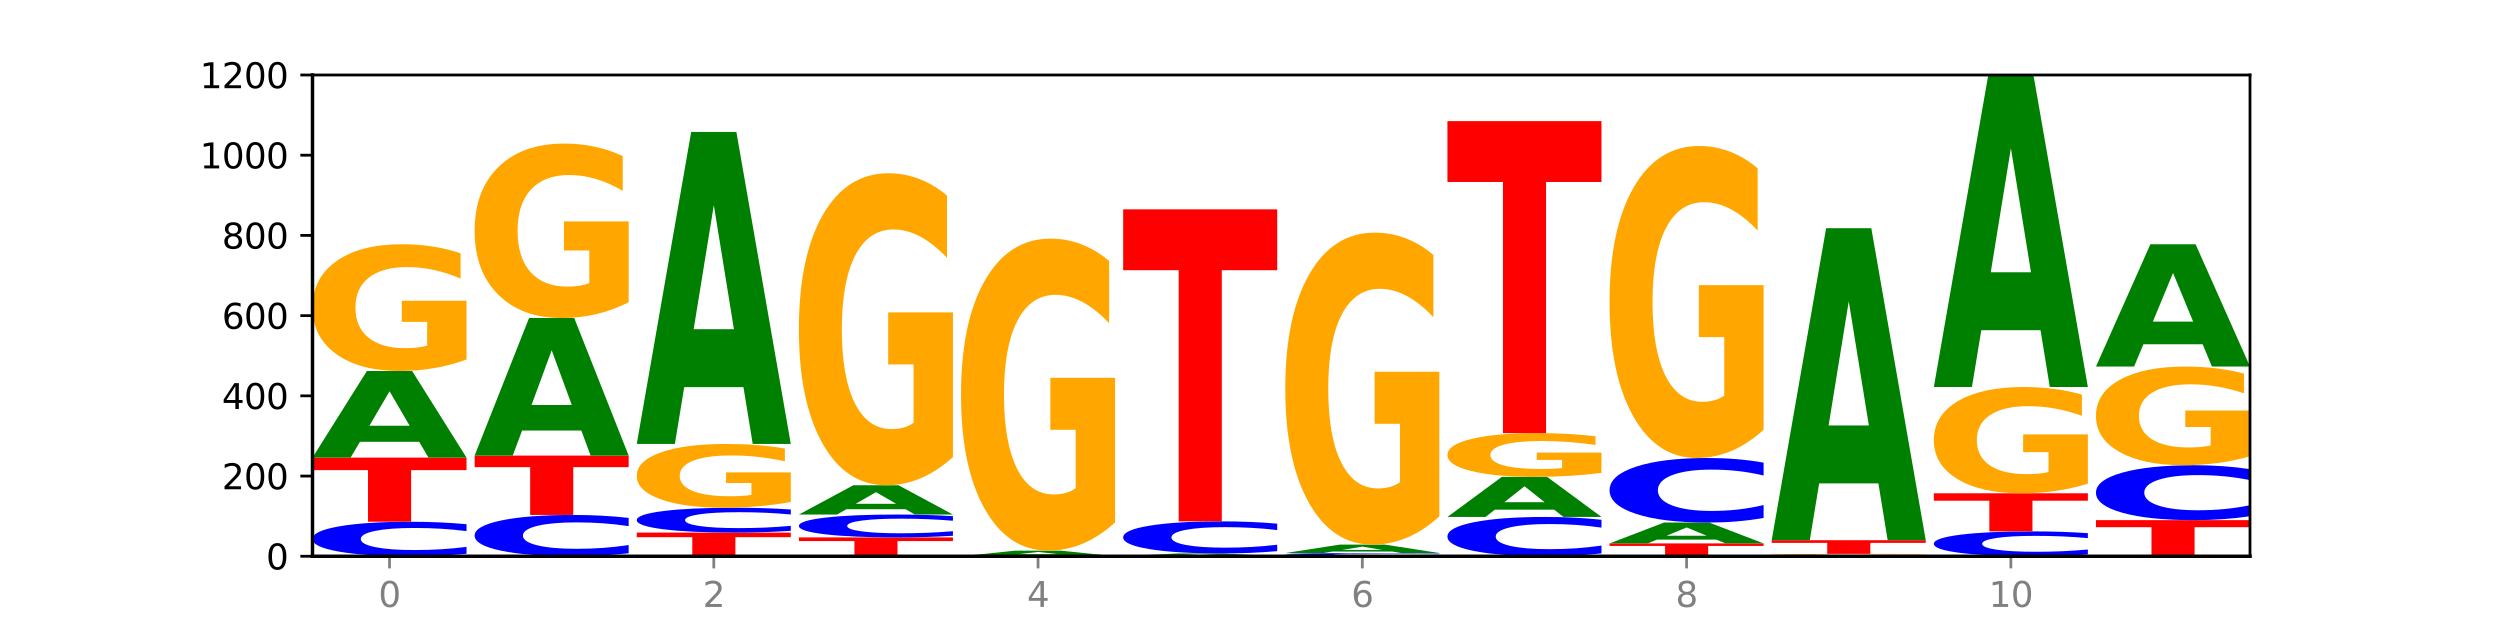 <?xml version="1.0" encoding="utf-8" standalone="no"?>
<!DOCTYPE svg PUBLIC "-//W3C//DTD SVG 1.1//EN"
  "http://www.w3.org/Graphics/SVG/1.1/DTD/svg11.dtd">
<svg xmlns:xlink="http://www.w3.org/1999/xlink" width="720pt" height="180pt" viewBox="0 0 720 180" xmlns="http://www.w3.org/2000/svg" version="1.1">
 <defs>
  <style type="text/css">*{stroke-linejoin: round; stroke-linecap: butt}</style>
 </defs>
 <g id="figure_1">
  <g id="patch_1">
   <path d="M 0 180 
L 720 180 
L 720 0 
L 0 0 
z
" style="fill: #ffffff"/>
  </g>
  <g id="axes_1">
   <g id="patch_2">
    <path d="M 90 160.2 
L 648 160.2 
L 648 21.6 
L 90 21.6 
z
" style="fill: #ffffff"/>
   </g>
   <g id="line2d_1">
    <path d="M 90 160.2 
L 648 160.2 
" clip-path="url(#p664f0dd614)" style="fill: none; stroke: #000000; stroke-width: 0.5; stroke-linecap: square"/>
   </g>
   <g id="patch_3">
    <path d="M 134.36 159.488 
Q 130.649 159.841 126.637 160.019 
Q 122.624 160.2 118.254 160.2 
Q 105.222 160.2 97.611 158.862 
Q 90 157.524 90 155.237 
Q 90 152.941 97.611 151.605 
Q 105.222 150.267 118.254 150.267 
Q 122.624 150.267 126.637 150.448 
Q 130.649 150.626 134.36 150.979 
L 134.36 152.959 
Q 130.616 152.491 126.983 152.274 
Q 123.351 152.056 119.339 152.056 
Q 112.141 152.056 108.017 152.904 
Q 103.904 153.749 103.904 155.237 
Q 103.904 156.718 108.017 157.565 
Q 112.141 158.411 119.339 158.411 
Q 123.351 158.411 126.983 158.193 
Q 130.616 157.974 134.36 157.506 
L 134.36 159.488 
z
" clip-path="url(#p664f0dd614)" style="fill: #0000ff"/>
   </g>
   <g id="patch_4">
    <path d="M 90 131.787 
L 134.36 131.787 
L 134.36 135.391 
L 118.401 135.391 
L 118.401 150.267 
L 105.99 150.267 
L 105.99 135.391 
L 90 135.391 
L 90 131.787 
z
" clip-path="url(#p664f0dd614)" style="fill: #ff0000"/>
   </g>
   <g id="patch_5">
    <path d="M 120.728 127.242 
L 103.668 127.242 
L 100.974 131.787 
L 90 131.787 
L 105.672 106.839 
L 118.687 106.839 
L 134.36 131.787 
L 123.395 131.787 
L 120.728 127.242 
z
M 106.389 122.612 
L 117.98 122.612 
L 112.194 112.688 
L 106.389 122.612 
z
" clip-path="url(#p664f0dd614)" style="fill: #008000"/>
   </g>
   <g id="patch_6">
    <path d="M 134.36 103.537 
Q 129.886 105.188 125.074 106.017 
Q 120.263 106.839 115.133 106.839 
Q 103.541 106.839 96.77 101.923 
Q 90 97.008 90 88.601 
Q 90 80.097 96.89 75.219 
Q 103.789 70.341 115.789 70.341 
Q 120.412 70.341 124.647 71.004 
Q 128.892 71.66 132.65 72.957 
L 132.65 80.233 
Q 128.773 78.566 124.935 77.745 
Q 121.098 76.915 117.24 76.915 
Q 110.102 76.915 106.235 79.946 
Q 102.367 82.969 102.367 88.601 
Q 102.367 94.18 106.096 97.226 
Q 109.824 100.265 116.684 100.265 
Q 118.553 100.265 120.153 100.091 
Q 121.754 99.91 123.026 99.533 
L 123.026 92.703 
L 115.719 92.703 
L 115.719 86.618 
L 134.36 86.618 
L 134.36 103.537 
z
" clip-path="url(#p664f0dd614)" style="fill: #ffa600"/>
   </g>
   <g id="patch_7">
    <path d="M 181.054 159.347 
Q 177.344 159.77 173.331 159.984 
Q 169.319 160.2 164.949 160.2 
Q 151.917 160.2 144.306 158.598 
Q 136.695 156.995 136.695 154.255 
Q 136.695 151.506 144.306 149.906 
Q 151.917 148.304 164.949 148.304 
Q 169.319 148.304 173.331 148.52 
Q 177.344 148.734 181.054 149.156 
L 181.054 151.528 
Q 177.31 150.967 173.678 150.707 
Q 170.045 150.446 166.033 150.446 
Q 158.835 150.446 154.711 151.461 
Q 150.598 152.474 150.598 154.255 
Q 150.598 156.03 154.711 157.045 
Q 158.835 158.057 166.033 158.057 
Q 170.045 158.057 173.678 157.797 
Q 177.31 157.534 181.054 156.973 
L 181.054 159.347 
z
" clip-path="url(#p664f0dd614)" style="fill: #0000ff"/>
   </g>
   <g id="patch_8">
    <path d="M 136.695 131.209 
L 181.054 131.209 
L 181.054 134.543 
L 165.095 134.543 
L 165.095 148.304 
L 152.685 148.304 
L 152.685 134.543 
L 136.695 134.543 
L 136.695 131.209 
z
" clip-path="url(#p664f0dd614)" style="fill: #ff0000"/>
   </g>
   <g id="patch_9">
    <path d="M 167.423 123.993 
L 150.363 123.993 
L 147.669 131.209 
L 136.695 131.209 
L 152.367 91.593 
L 165.382 91.593 
L 181.054 131.209 
L 170.089 131.209 
L 167.423 123.993 
z
M 153.083 116.64 
L 164.675 116.64 
L 158.888 100.882 
L 153.083 116.64 
z
" clip-path="url(#p664f0dd614)" style="fill: #008000"/>
   </g>
   <g id="patch_10">
    <path d="M 181.054 87.047 
Q 176.581 89.32 171.769 90.462 
Q 166.957 91.593 161.827 91.593 
Q 150.235 91.593 143.465 84.826 
Q 136.695 78.059 136.695 66.487 
Q 136.695 54.78 143.584 48.065 
Q 150.484 41.35 162.483 41.35 
Q 167.106 41.35 171.341 42.264 
Q 175.586 43.167 179.344 44.952 
L 179.344 54.967 
Q 175.467 52.673 171.63 51.542 
Q 167.792 50.401 163.935 50.401 
Q 156.797 50.401 152.929 54.573 
Q 149.062 58.735 149.062 66.487 
Q 149.062 74.167 152.79 78.36 
Q 156.518 82.543 163.378 82.543 
Q 165.247 82.543 166.848 82.304 
Q 168.448 82.055 169.721 81.536 
L 169.721 72.133 
L 162.414 72.133 
L 162.414 63.758 
L 181.054 63.758 
L 181.054 87.047 
z
" clip-path="url(#p664f0dd614)" style="fill: #ffa600"/>
   </g>
   <g id="patch_11">
    <path d="M 183.389 153.386 
L 227.749 153.386 
L 227.749 154.715 
L 211.79 154.715 
L 211.79 160.2 
L 199.379 160.2 
L 199.379 154.715 
L 183.389 154.715 
L 183.389 153.386 
z
" clip-path="url(#p664f0dd614)" style="fill: #ff0000"/>
   </g>
   <g id="patch_12">
    <path d="M 227.749 152.872 
Q 224.038 153.127 220.026 153.255 
Q 216.014 153.386 211.644 153.386 
Q 198.612 153.386 191 152.421 
Q 183.389 151.457 183.389 149.807 
Q 183.389 148.152 191 147.189 
Q 198.612 146.225 211.644 146.225 
Q 216.014 146.225 220.026 146.355 
Q 224.038 146.483 227.749 146.738 
L 227.749 148.165 
Q 224.005 147.828 220.372 147.671 
Q 216.74 147.514 212.728 147.514 
Q 205.53 147.514 201.406 148.125 
Q 197.293 148.735 197.293 149.807 
Q 197.293 150.875 201.406 151.486 
Q 205.53 152.096 212.728 152.096 
Q 216.74 152.096 220.372 151.939 
Q 224.005 151.781 227.749 151.443 
L 227.749 152.872 
z
" clip-path="url(#p664f0dd614)" style="fill: #0000ff"/>
   </g>
   <g id="patch_13">
    <path d="M 227.749 144.563 
Q 223.275 145.394 218.463 145.811 
Q 213.652 146.225 208.522 146.225 
Q 196.93 146.225 190.159 143.751 
Q 183.389 141.278 183.389 137.048 
Q 183.389 132.769 190.279 130.314 
Q 197.178 127.86 209.178 127.86 
Q 213.801 127.86 218.036 128.194 
Q 222.281 128.524 226.039 129.176 
L 226.039 132.837 
Q 222.162 131.999 218.324 131.585 
Q 214.487 131.168 210.629 131.168 
Q 203.491 131.168 199.624 132.693 
Q 195.757 134.214 195.757 137.048 
Q 195.757 139.855 199.485 141.388 
Q 203.213 142.917 210.073 142.917 
Q 211.942 142.917 213.542 142.829 
Q 215.143 142.738 216.415 142.549 
L 216.415 139.112 
L 209.108 139.112 
L 209.108 136.05 
L 227.749 136.05 
L 227.749 144.563 
z
" clip-path="url(#p664f0dd614)" style="fill: #ffa600"/>
   </g>
   <g id="patch_14">
    <path d="M 214.117 111.49 
L 197.057 111.49 
L 194.363 127.86 
L 183.389 127.86 
L 199.062 38.001 
L 212.077 38.001 
L 227.749 127.86 
L 216.784 127.86 
L 214.117 111.49 
z
M 199.778 94.813 
L 211.369 94.813 
L 205.583 59.07 
L 199.778 94.813 
z
" clip-path="url(#p664f0dd614)" style="fill: #008000"/>
   </g>
   <g id="patch_15">
    <path d="M 230.084 154.772 
L 274.444 154.772 
L 274.444 155.83 
L 258.484 155.83 
L 258.484 160.2 
L 246.074 160.2 
L 246.074 155.83 
L 230.084 155.83 
L 230.084 154.772 
z
" clip-path="url(#p664f0dd614)" style="fill: #ff0000"/>
   </g>
   <g id="patch_16">
    <path d="M 274.444 154.3 
Q 270.733 154.534 266.721 154.652 
Q 262.708 154.772 258.338 154.772 
Q 245.306 154.772 237.695 153.885 
Q 230.084 152.998 230.084 151.482 
Q 230.084 149.96 237.695 149.075 
Q 245.306 148.188 258.338 148.188 
Q 262.708 148.188 266.721 148.308 
Q 270.733 148.426 274.444 148.66 
L 274.444 149.972 
Q 270.699 149.662 267.067 149.518 
Q 263.435 149.374 259.422 149.374 
Q 252.224 149.374 248.1 149.936 
Q 243.987 150.496 243.987 151.482 
Q 243.987 152.464 248.1 153.025 
Q 252.224 153.586 259.422 153.586 
Q 263.435 153.586 267.067 153.441 
Q 270.699 153.296 274.444 152.986 
L 274.444 154.3 
z
" clip-path="url(#p664f0dd614)" style="fill: #0000ff"/>
   </g>
   <g id="patch_17">
    <path d="M 260.812 146.652 
L 243.752 146.652 
L 241.058 148.188 
L 230.084 148.188 
L 245.756 139.756 
L 258.771 139.756 
L 274.444 148.188 
L 263.478 148.188 
L 260.812 146.652 
z
M 246.473 145.087 
L 258.064 145.087 
L 252.277 141.733 
L 246.473 145.087 
z
" clip-path="url(#p664f0dd614)" style="fill: #008000"/>
   </g>
   <g id="patch_18">
    <path d="M 274.444 131.626 
Q 269.97 135.691 265.158 137.733 
Q 260.346 139.756 255.216 139.756 
Q 243.624 139.756 236.854 127.654 
Q 230.084 115.552 230.084 94.855 
Q 230.084 73.917 236.973 61.907 
Q 243.873 49.898 255.872 49.898 
Q 260.495 49.898 264.73 51.531 
Q 268.976 53.146 272.734 56.339 
L 272.734 74.251 
Q 268.856 70.149 265.019 68.125 
Q 261.181 66.084 257.324 66.084 
Q 250.186 66.084 246.318 73.546 
Q 242.451 80.989 242.451 94.855 
Q 242.451 108.591 246.179 116.09 
Q 249.907 123.57 256.767 123.57 
Q 258.636 123.57 260.237 123.143 
Q 261.837 122.698 263.11 121.77 
L 263.11 104.953 
L 255.803 104.953 
L 255.803 89.973 
L 274.444 89.973 
L 274.444 131.626 
z
" clip-path="url(#p664f0dd614)" style="fill: #ffa600"/>
   </g>
   <g id="patch_19">
    <path d="M 307.506 159.905 
L 290.446 159.905 
L 287.753 160.2 
L 276.778 160.2 
L 292.451 158.583 
L 305.466 158.583 
L 321.138 160.2 
L 310.173 160.2 
L 307.506 159.905 
z
M 293.167 159.605 
L 304.758 159.605 
L 298.972 158.962 
L 293.167 159.605 
z
" clip-path="url(#p664f0dd614)" style="fill: #008000"/>
   </g>
   <g id="patch_20">
    <path d="M 321.138 150.453 
Q 316.664 154.518 311.853 156.56 
Q 307.041 158.583 301.911 158.583 
Q 290.319 158.583 283.549 146.481 
Q 276.778 134.378 276.778 113.681 
Q 276.778 92.743 283.668 80.734 
Q 290.567 68.724 302.567 68.724 
Q 307.19 68.724 311.425 70.357 
Q 315.67 71.972 319.428 75.165 
L 319.428 93.077 
Q 315.551 88.975 311.713 86.952 
Q 307.876 84.91 304.018 84.91 
Q 296.88 84.91 293.013 92.372 
Q 289.146 99.815 289.146 113.681 
Q 289.146 127.417 292.874 134.916 
Q 296.602 142.397 303.462 142.397 
Q 305.331 142.397 306.931 141.97 
Q 308.532 141.524 309.805 140.596 
L 309.805 123.779 
L 302.497 123.779 
L 302.497 108.8 
L 321.138 108.8 
L 321.138 150.453 
z
" clip-path="url(#p664f0dd614)" style="fill: #ffa600"/>
   </g>
   <g id="patch_21">
    <path d="M 354.201 160.053 
L 337.141 160.053 
L 334.447 160.2 
L 323.473 160.2 
L 339.145 159.392 
L 352.16 159.392 
L 367.833 160.2 
L 356.867 160.2 
L 354.201 160.053 
z
M 339.862 159.903 
L 351.453 159.903 
L 345.666 159.581 
L 339.862 159.903 
z
" clip-path="url(#p664f0dd614)" style="fill: #008000"/>
   </g>
   <g id="patch_22">
    <path d="M 367.833 158.729 
Q 364.122 159.057 360.11 159.224 
Q 356.097 159.392 351.727 159.392 
Q 338.695 159.392 331.084 158.147 
Q 323.473 156.903 323.473 154.774 
Q 323.473 152.639 331.084 151.396 
Q 338.695 150.151 351.727 150.151 
Q 356.097 150.151 360.11 150.319 
Q 364.122 150.486 367.833 150.814 
L 367.833 152.656 
Q 364.088 152.221 360.456 152.018 
Q 356.824 151.816 352.811 151.816 
Q 345.614 151.816 341.489 152.604 
Q 337.376 153.391 337.376 154.774 
Q 337.376 156.152 341.489 156.941 
Q 345.614 157.727 352.811 157.727 
Q 356.824 157.727 360.456 157.525 
Q 364.088 157.321 367.833 156.885 
L 367.833 158.729 
z
" clip-path="url(#p664f0dd614)" style="fill: #0000ff"/>
   </g>
   <g id="patch_23">
    <path d="M 323.473 60.292 
L 367.833 60.292 
L 367.833 77.818 
L 351.873 77.818 
L 351.873 150.151 
L 339.463 150.151 
L 339.463 77.818 
L 323.473 77.818 
L 323.473 60.292 
z
" clip-path="url(#p664f0dd614)" style="fill: #ff0000"/>
   </g>
   <g id="patch_24">
    <path d="M 370.167 159.969 
L 414.527 159.969 
L 414.527 160.014 
L 398.568 160.014 
L 398.568 160.2 
L 386.158 160.2 
L 386.158 160.014 
L 370.167 160.014 
L 370.167 159.969 
z
" clip-path="url(#p664f0dd614)" style="fill: #ff0000"/>
   </g>
   <g id="patch_25">
    <path d="M 414.527 159.919 
Q 410.817 159.944 406.804 159.956 
Q 402.792 159.969 398.422 159.969 
Q 385.39 159.969 377.779 159.876 
Q 370.167 159.782 370.167 159.623 
Q 370.167 159.463 377.779 159.369 
Q 385.39 159.276 398.422 159.276 
Q 402.792 159.276 406.804 159.289 
Q 410.817 159.301 414.527 159.326 
L 414.527 159.464 
Q 410.783 159.431 407.151 159.416 
Q 403.518 159.401 399.506 159.401 
Q 392.308 159.401 388.184 159.46 
Q 384.071 159.519 384.071 159.623 
Q 384.071 159.726 388.184 159.785 
Q 392.308 159.844 399.506 159.844 
Q 403.518 159.844 407.151 159.829 
Q 410.783 159.814 414.527 159.781 
L 414.527 159.919 
z
" clip-path="url(#p664f0dd614)" style="fill: #0000ff"/>
   </g>
   <g id="patch_26">
    <path d="M 400.895 158.834 
L 383.835 158.834 
L 381.142 159.276 
L 370.167 159.276 
L 385.84 156.851 
L 398.855 156.851 
L 414.527 159.276 
L 403.562 159.276 
L 400.895 158.834 
z
M 386.556 158.384 
L 398.147 158.384 
L 392.361 157.419 
L 386.556 158.384 
z
" clip-path="url(#p664f0dd614)" style="fill: #008000"/>
   </g>
   <g id="patch_27">
    <path d="M 414.527 148.72 
Q 410.053 152.785 405.242 154.827 
Q 400.43 156.851 395.3 156.851 
Q 383.708 156.851 376.938 144.748 
Q 370.167 132.646 370.167 111.949 
Q 370.167 91.011 377.057 79.001 
Q 383.956 66.992 395.956 66.992 
Q 400.579 66.992 404.814 68.625 
Q 409.059 70.24 412.817 73.433 
L 412.817 91.345 
Q 408.94 87.243 405.102 85.219 
Q 401.265 83.178 397.408 83.178 
Q 390.269 83.178 386.402 90.64 
Q 382.535 98.083 382.535 111.949 
Q 382.535 125.685 386.263 133.184 
Q 389.991 140.664 396.851 140.664 
Q 398.72 140.664 400.321 140.237 
Q 401.921 139.792 403.194 138.864 
L 403.194 122.047 
L 395.887 122.047 
L 395.887 107.067 
L 414.527 107.067 
L 414.527 148.72 
z
" clip-path="url(#p664f0dd614)" style="fill: #ffa600"/>
   </g>
   <g id="patch_28">
    <path d="M 461.222 159.389 
Q 457.511 159.791 453.499 159.994 
Q 449.486 160.2 445.116 160.2 
Q 432.084 160.2 424.473 158.676 
Q 416.862 157.151 416.862 154.544 
Q 416.862 151.928 424.473 150.405 
Q 432.084 148.881 445.116 148.881 
Q 449.486 148.881 453.499 149.087 
Q 457.511 149.29 461.222 149.692 
L 461.222 151.949 
Q 457.478 151.416 453.845 151.168 
Q 450.213 150.92 446.2 150.92 
Q 439.003 150.92 434.879 151.886 
Q 430.766 152.849 430.766 154.544 
Q 430.766 156.232 434.879 157.198 
Q 439.003 158.161 446.2 158.161 
Q 450.213 158.161 453.845 157.913 
Q 457.478 157.663 461.222 157.13 
L 461.222 159.389 
z
" clip-path="url(#p664f0dd614)" style="fill: #0000ff"/>
   </g>
   <g id="patch_29">
    <path d="M 447.59 146.777 
L 430.53 146.777 
L 427.836 148.881 
L 416.862 148.881 
L 432.534 137.331 
L 445.549 137.331 
L 461.222 148.881 
L 450.257 148.881 
L 447.59 146.777 
z
M 433.251 144.633 
L 444.842 144.633 
L 439.055 140.039 
L 433.251 144.633 
z
" clip-path="url(#p664f0dd614)" style="fill: #008000"/>
   </g>
   <g id="patch_30">
    <path d="M 461.222 136.192 
Q 456.748 136.761 451.936 137.048 
Q 447.124 137.331 441.995 137.331 
Q 430.403 137.331 423.632 135.635 
Q 416.862 133.94 416.862 131.04 
Q 416.862 128.107 423.752 126.424 
Q 430.651 124.742 442.651 124.742 
Q 447.274 124.742 451.509 124.97 
Q 455.754 125.197 459.512 125.644 
L 459.512 128.153 
Q 455.635 127.579 451.797 127.295 
Q 447.96 127.009 444.102 127.009 
Q 436.964 127.009 433.097 128.055 
Q 429.229 129.098 429.229 131.04 
Q 429.229 132.965 432.958 134.015 
Q 436.686 135.063 443.545 135.063 
Q 445.414 135.063 447.015 135.003 
Q 448.616 134.941 449.888 134.811 
L 449.888 132.455 
L 442.581 132.455 
L 442.581 130.356 
L 461.222 130.356 
L 461.222 136.192 
z
" clip-path="url(#p664f0dd614)" style="fill: #ffa600"/>
   </g>
   <g id="patch_31">
    <path d="M 416.862 34.883 
L 461.222 34.883 
L 461.222 52.408 
L 445.263 52.408 
L 445.263 124.742 
L 432.852 124.742 
L 432.852 52.408 
L 416.862 52.408 
L 416.862 34.883 
z
" clip-path="url(#p664f0dd614)" style="fill: #ff0000"/>
   </g>
   <g id="patch_32">
    <path d="M 463.556 156.504 
L 507.916 156.504 
L 507.916 157.225 
L 491.957 157.225 
L 491.957 160.2 
L 479.547 160.2 
L 479.547 157.225 
L 463.556 157.225 
L 463.556 156.504 
z
" clip-path="url(#p664f0dd614)" style="fill: #ff0000"/>
   </g>
   <g id="patch_33">
    <path d="M 494.285 155.41 
L 477.225 155.41 
L 474.531 156.504 
L 463.556 156.504 
L 479.229 150.498 
L 492.244 150.498 
L 507.916 156.504 
L 496.951 156.504 
L 494.285 155.41 
z
M 479.945 154.295 
L 491.536 154.295 
L 485.75 151.906 
L 479.945 154.295 
z
" clip-path="url(#p664f0dd614)" style="fill: #008000"/>
   </g>
   <g id="patch_34">
    <path d="M 507.916 149.165 
Q 504.206 149.826 500.193 150.16 
Q 496.181 150.498 491.811 150.498 
Q 478.779 150.498 471.168 147.994 
Q 463.556 145.489 463.556 141.206 
Q 463.556 136.908 471.168 134.407 
Q 478.779 131.903 491.811 131.903 
Q 496.181 131.903 500.193 132.241 
Q 504.206 132.575 507.916 133.235 
L 507.916 136.942 
Q 504.172 136.066 500.54 135.659 
Q 496.907 135.252 492.895 135.252 
Q 485.697 135.252 481.573 136.839 
Q 477.46 138.421 477.46 141.206 
Q 477.46 143.979 481.573 145.566 
Q 485.697 147.148 492.895 147.148 
Q 496.907 147.148 500.54 146.741 
Q 504.172 146.33 507.916 145.454 
L 507.916 149.165 
z
" clip-path="url(#p664f0dd614)" style="fill: #0000ff"/>
   </g>
   <g id="patch_35">
    <path d="M 507.916 123.772 
Q 503.443 127.837 498.631 129.879 
Q 493.819 131.903 488.689 131.903 
Q 477.097 131.903 470.327 119.8 
Q 463.556 107.698 463.556 87.001 
Q 463.556 66.063 470.446 54.053 
Q 477.346 42.044 489.345 42.044 
Q 493.968 42.044 498.203 43.677 
Q 502.448 45.292 506.206 48.485 
L 506.206 66.397 
Q 502.329 62.295 498.492 60.271 
Q 494.654 58.23 490.797 58.23 
Q 483.659 58.23 479.791 65.692 
Q 475.924 73.135 475.924 87.001 
Q 475.924 100.737 479.652 108.236 
Q 483.38 115.716 490.24 115.716 
Q 492.109 115.716 493.71 115.289 
Q 495.31 114.844 496.583 113.916 
L 496.583 97.099 
L 489.276 97.099 
L 489.276 82.119 
L 507.916 82.119 
L 507.916 123.772 
z
" clip-path="url(#p664f0dd614)" style="fill: #ffa600"/>
   </g>
   <g id="patch_36">
    <path d="M 554.611 160.192 
Q 550.9 160.196 546.888 160.198 
Q 542.875 160.2 538.505 160.2 
Q 525.474 160.2 517.862 160.184 
Q 510.251 160.169 510.251 160.142 
Q 510.251 160.116 517.862 160.1 
Q 525.474 160.084 538.505 160.084 
Q 542.875 160.084 546.888 160.087 
Q 550.9 160.089 554.611 160.093 
L 554.611 160.116 
Q 550.867 160.11 547.234 160.108 
Q 543.602 160.105 539.59 160.105 
Q 532.392 160.105 528.268 160.115 
Q 524.155 160.125 524.155 160.142 
Q 524.155 160.16 528.268 160.169 
Q 532.392 160.179 539.59 160.179 
Q 543.602 160.179 547.234 160.177 
Q 550.867 160.174 554.611 160.169 
L 554.611 160.192 
z
" clip-path="url(#p664f0dd614)" style="fill: #0000ff"/>
   </g>
   <g id="patch_37">
    <path d="M 554.611 160.032 
Q 550.137 160.058 545.325 160.071 
Q 540.514 160.084 535.384 160.084 
Q 523.792 160.084 517.021 160.007 
Q 510.251 159.929 510.251 159.796 
Q 510.251 159.661 517.141 159.584 
Q 524.04 159.507 536.04 159.507 
Q 540.663 159.507 544.898 159.517 
Q 549.143 159.528 552.901 159.548 
L 552.901 159.664 
Q 549.024 159.637 545.186 159.624 
Q 541.349 159.611 537.491 159.611 
Q 530.353 159.611 526.486 159.659 
Q 522.619 159.707 522.619 159.796 
Q 522.619 159.884 526.347 159.932 
Q 530.075 159.98 536.935 159.98 
Q 538.804 159.98 540.404 159.978 
Q 542.005 159.975 543.277 159.969 
L 543.277 159.861 
L 535.97 159.861 
L 535.97 159.765 
L 554.611 159.765 
L 554.611 160.032 
z
" clip-path="url(#p664f0dd614)" style="fill: #ffa600"/>
   </g>
   <g id="patch_38">
    <path d="M 510.251 155.58 
L 554.611 155.58 
L 554.611 156.346 
L 538.652 156.346 
L 538.652 159.507 
L 526.241 159.507 
L 526.241 156.346 
L 510.251 156.346 
L 510.251 155.58 
z
" clip-path="url(#p664f0dd614)" style="fill: #ff0000"/>
   </g>
   <g id="patch_39">
    <path d="M 540.979 139.21 
L 523.919 139.21 
L 521.225 155.58 
L 510.251 155.58 
L 525.923 65.721 
L 538.938 65.721 
L 554.611 155.58 
L 543.646 155.58 
L 540.979 139.21 
z
M 526.64 122.533 
L 538.231 122.533 
L 532.445 86.79 
L 526.64 122.533 
z
" clip-path="url(#p664f0dd614)" style="fill: #008000"/>
   </g>
   <g id="patch_40">
    <path d="M 601.305 159.687 
Q 597.595 159.941 593.582 160.07 
Q 589.57 160.2 585.2 160.2 
Q 572.168 160.2 564.557 159.236 
Q 556.946 158.271 556.946 156.622 
Q 556.946 154.966 564.557 154.003 
Q 572.168 153.039 585.2 153.039 
Q 589.57 153.039 593.582 153.169 
Q 597.595 153.298 601.305 153.552 
L 601.305 154.98 
Q 597.561 154.642 593.929 154.486 
Q 590.297 154.329 586.284 154.329 
Q 579.086 154.329 574.962 154.94 
Q 570.849 155.549 570.849 156.622 
Q 570.849 157.69 574.962 158.301 
Q 579.086 158.91 586.284 158.91 
Q 590.297 158.91 593.929 158.753 
Q 597.561 158.595 601.305 158.258 
L 601.305 159.687 
z
" clip-path="url(#p664f0dd614)" style="fill: #0000ff"/>
   </g>
   <g id="patch_41">
    <path d="M 556.946 142.066 
L 601.305 142.066 
L 601.305 144.206 
L 585.346 144.206 
L 585.346 153.039 
L 572.936 153.039 
L 572.936 144.206 
L 556.946 144.206 
L 556.946 142.066 
z
" clip-path="url(#p664f0dd614)" style="fill: #ff0000"/>
   </g>
   <g id="patch_42">
    <path d="M 601.305 139.297 
Q 596.832 140.682 592.02 141.377 
Q 587.208 142.066 582.078 142.066 
Q 570.486 142.066 563.716 137.944 
Q 556.946 133.822 556.946 126.772 
Q 556.946 119.64 563.835 115.55 
Q 570.735 111.459 582.734 111.459 
Q 587.357 111.459 591.592 112.015 
Q 595.838 112.565 599.595 113.653 
L 599.595 119.754 
Q 595.718 118.357 591.881 117.668 
Q 588.043 116.972 584.186 116.972 
Q 577.048 116.972 573.18 119.514 
Q 569.313 122.049 569.313 126.772 
Q 569.313 131.451 573.041 134.005 
Q 576.769 136.553 583.629 136.553 
Q 585.498 136.553 587.099 136.408 
Q 588.699 136.256 589.972 135.94 
L 589.972 130.212 
L 582.665 130.212 
L 582.665 125.109 
L 601.305 125.109 
L 601.305 139.297 
z
" clip-path="url(#p664f0dd614)" style="fill: #ffa600"/>
   </g>
   <g id="patch_43">
    <path d="M 587.674 95.089 
L 570.614 95.089 
L 567.92 111.459 
L 556.946 111.459 
L 572.618 21.6 
L 585.633 21.6 
L 601.305 111.459 
L 590.34 111.459 
L 587.674 95.089 
z
M 573.335 78.412 
L 584.926 78.412 
L 579.139 42.669 
L 573.335 78.412 
z
" clip-path="url(#p664f0dd614)" style="fill: #008000"/>
   </g>
   <g id="patch_44">
    <path d="M 603.64 149.805 
L 648 149.805 
L 648 151.832 
L 632.041 151.832 
L 632.041 160.2 
L 619.63 160.2 
L 619.63 151.832 
L 603.64 151.832 
L 603.64 149.805 
z
" clip-path="url(#p664f0dd614)" style="fill: #ff0000"/>
   </g>
   <g id="patch_45">
    <path d="M 648 148.671 
Q 644.289 149.233 640.277 149.517 
Q 636.265 149.805 631.895 149.805 
Q 618.863 149.805 611.251 147.674 
Q 603.64 145.543 603.64 141.898 
Q 603.64 138.241 611.251 136.113 
Q 618.863 133.982 631.895 133.982 
Q 636.265 133.982 640.277 134.269 
Q 644.289 134.554 648 135.116 
L 648 138.27 
Q 644.256 137.525 640.623 137.178 
Q 636.991 136.832 632.979 136.832 
Q 625.781 136.832 621.657 138.182 
Q 617.544 139.528 617.544 141.898 
Q 617.544 144.258 621.657 145.608 
Q 625.781 146.955 632.979 146.955 
Q 636.991 146.955 640.623 146.608 
Q 644.256 146.259 648 145.513 
L 648 148.671 
z
" clip-path="url(#p664f0dd614)" style="fill: #0000ff"/>
   </g>
   <g id="patch_46">
    <path d="M 648 131.411 
Q 643.526 132.696 638.714 133.342 
Q 633.903 133.982 628.773 133.982 
Q 617.181 133.982 610.41 130.155 
Q 603.64 126.328 603.64 119.784 
Q 603.64 113.163 610.53 109.366 
Q 617.429 105.569 629.429 105.569 
Q 634.052 105.569 638.287 106.085 
Q 642.532 106.596 646.29 107.605 
L 646.29 113.269 
Q 642.413 111.972 638.575 111.332 
Q 634.738 110.686 630.88 110.686 
Q 623.742 110.686 619.875 113.046 
Q 616.008 115.399 616.008 119.784 
Q 616.008 124.127 619.736 126.498 
Q 623.464 128.864 630.324 128.864 
Q 632.193 128.864 633.793 128.729 
Q 635.394 128.588 636.666 128.294 
L 636.666 122.977 
L 629.359 122.977 
L 629.359 118.24 
L 648 118.24 
L 648 131.411 
z
" clip-path="url(#p664f0dd614)" style="fill: #ffa600"/>
   </g>
   <g id="patch_47">
    <path d="M 634.368 99.151 
L 617.308 99.151 
L 614.614 105.569 
L 603.64 105.569 
L 619.313 70.341 
L 632.328 70.341 
L 648 105.569 
L 637.035 105.569 
L 634.368 99.151 
z
M 620.029 92.613 
L 631.62 92.613 
L 625.834 78.601 
L 620.029 92.613 
z
" clip-path="url(#p664f0dd614)" style="fill: #008000"/>
   </g>
   <g id="matplotlib.axis_1">
    <g id="xtick_1">
     <g id="line2d_2">
      <defs>
       <path id="med5e0c4b22" d="M 0 0 
L 0 3.5 
" style="stroke: #808080; stroke-width: 0.8"/>
      </defs>
      <g>
       <use xlink:href="#med5e0c4b22" x="112.18" y="160.2" style="fill: #808080; stroke: #808080; stroke-width: 0.8"/>
      </g>
     </g>
     <g id="text_1">
      <!-- 0 -->
      <g style="fill: #808080" transform="translate(108.999 174.798) scale(0.1 -0.1)">
       <defs>
        <path id="DejaVuSans-30" d="M 2034 4250 
Q 1547 4250 1301 3770 
Q 1056 3291 1056 2328 
Q 1056 1369 1301 889 
Q 1547 409 2034 409 
Q 2525 409 2770 889 
Q 3016 1369 3016 2328 
Q 3016 3291 2770 3770 
Q 2525 4250 2034 4250 
z
M 2034 4750 
Q 2819 4750 3233 4129 
Q 3647 3509 3647 2328 
Q 3647 1150 3233 529 
Q 2819 -91 2034 -91 
Q 1250 -91 836 529 
Q 422 1150 422 2328 
Q 422 3509 836 4129 
Q 1250 4750 2034 4750 
z
" transform="scale(0.016)"/>
       </defs>
       <use xlink:href="#DejaVuSans-30"/>
      </g>
     </g>
    </g>
    <g id="xtick_2">
     <g id="line2d_3">
      <g>
       <use xlink:href="#med5e0c4b22" x="205.569" y="160.2" style="fill: #808080; stroke: #808080; stroke-width: 0.8"/>
      </g>
     </g>
     <g id="text_2">
      <!-- 2 -->
      <g style="fill: #808080" transform="translate(202.388 174.798) scale(0.1 -0.1)">
       <defs>
        <path id="DejaVuSans-32" d="M 1228 531 
L 3431 531 
L 3431 0 
L 469 0 
L 469 531 
Q 828 903 1448 1529 
Q 2069 2156 2228 2338 
Q 2531 2678 2651 2914 
Q 2772 3150 2772 3378 
Q 2772 3750 2511 3984 
Q 2250 4219 1831 4219 
Q 1534 4219 1204 4116 
Q 875 4013 500 3803 
L 500 4441 
Q 881 4594 1212 4672 
Q 1544 4750 1819 4750 
Q 2544 4750 2975 4387 
Q 3406 4025 3406 3419 
Q 3406 3131 3298 2873 
Q 3191 2616 2906 2266 
Q 2828 2175 2409 1742 
Q 1991 1309 1228 531 
z
" transform="scale(0.016)"/>
       </defs>
       <use xlink:href="#DejaVuSans-32"/>
      </g>
     </g>
    </g>
    <g id="xtick_3">
     <g id="line2d_4">
      <g>
       <use xlink:href="#med5e0c4b22" x="298.958" y="160.2" style="fill: #808080; stroke: #808080; stroke-width: 0.8"/>
      </g>
     </g>
     <g id="text_3">
      <!-- 4 -->
      <g style="fill: #808080" transform="translate(295.777 174.798) scale(0.1 -0.1)">
       <defs>
        <path id="DejaVuSans-34" d="M 2419 4116 
L 825 1625 
L 2419 1625 
L 2419 4116 
z
M 2253 4666 
L 3047 4666 
L 3047 1625 
L 3713 1625 
L 3713 1100 
L 3047 1100 
L 3047 0 
L 2419 0 
L 2419 1100 
L 313 1100 
L 313 1709 
L 2253 4666 
z
" transform="scale(0.016)"/>
       </defs>
       <use xlink:href="#DejaVuSans-34"/>
      </g>
     </g>
    </g>
    <g id="xtick_4">
     <g id="line2d_5">
      <g>
       <use xlink:href="#med5e0c4b22" x="392.347" y="160.2" style="fill: #808080; stroke: #808080; stroke-width: 0.8"/>
      </g>
     </g>
     <g id="text_4">
      <!-- 6 -->
      <g style="fill: #808080" transform="translate(389.166 174.798) scale(0.1 -0.1)">
       <defs>
        <path id="DejaVuSans-36" d="M 2113 2584 
Q 1688 2584 1439 2293 
Q 1191 2003 1191 1497 
Q 1191 994 1439 701 
Q 1688 409 2113 409 
Q 2538 409 2786 701 
Q 3034 994 3034 1497 
Q 3034 2003 2786 2293 
Q 2538 2584 2113 2584 
z
M 3366 4563 
L 3366 3988 
Q 3128 4100 2886 4159 
Q 2644 4219 2406 4219 
Q 1781 4219 1451 3797 
Q 1122 3375 1075 2522 
Q 1259 2794 1537 2939 
Q 1816 3084 2150 3084 
Q 2853 3084 3261 2657 
Q 3669 2231 3669 1497 
Q 3669 778 3244 343 
Q 2819 -91 2113 -91 
Q 1303 -91 875 529 
Q 447 1150 447 2328 
Q 447 3434 972 4092 
Q 1497 4750 2381 4750 
Q 2619 4750 2861 4703 
Q 3103 4656 3366 4563 
z
" transform="scale(0.016)"/>
       </defs>
       <use xlink:href="#DejaVuSans-36"/>
      </g>
     </g>
    </g>
    <g id="xtick_5">
     <g id="line2d_6">
      <g>
       <use xlink:href="#med5e0c4b22" x="485.736" y="160.2" style="fill: #808080; stroke: #808080; stroke-width: 0.8"/>
      </g>
     </g>
     <g id="text_5">
      <!-- 8 -->
      <g style="fill: #808080" transform="translate(482.555 174.798) scale(0.1 -0.1)">
       <defs>
        <path id="DejaVuSans-38" d="M 2034 2216 
Q 1584 2216 1326 1975 
Q 1069 1734 1069 1313 
Q 1069 891 1326 650 
Q 1584 409 2034 409 
Q 2484 409 2743 651 
Q 3003 894 3003 1313 
Q 3003 1734 2745 1975 
Q 2488 2216 2034 2216 
z
M 1403 2484 
Q 997 2584 770 2862 
Q 544 3141 544 3541 
Q 544 4100 942 4425 
Q 1341 4750 2034 4750 
Q 2731 4750 3128 4425 
Q 3525 4100 3525 3541 
Q 3525 3141 3298 2862 
Q 3072 2584 2669 2484 
Q 3125 2378 3379 2068 
Q 3634 1759 3634 1313 
Q 3634 634 3220 271 
Q 2806 -91 2034 -91 
Q 1263 -91 848 271 
Q 434 634 434 1313 
Q 434 1759 690 2068 
Q 947 2378 1403 2484 
z
M 1172 3481 
Q 1172 3119 1398 2916 
Q 1625 2713 2034 2713 
Q 2441 2713 2670 2916 
Q 2900 3119 2900 3481 
Q 2900 3844 2670 4047 
Q 2441 4250 2034 4250 
Q 1625 4250 1398 4047 
Q 1172 3844 1172 3481 
z
" transform="scale(0.016)"/>
       </defs>
       <use xlink:href="#DejaVuSans-38"/>
      </g>
     </g>
    </g>
    <g id="xtick_6">
     <g id="line2d_7">
      <g>
       <use xlink:href="#med5e0c4b22" x="579.126" y="160.2" style="fill: #808080; stroke: #808080; stroke-width: 0.8"/>
      </g>
     </g>
     <g id="text_6">
      <!-- 10 -->
      <g style="fill: #808080" transform="translate(572.763 174.798) scale(0.1 -0.1)">
       <defs>
        <path id="DejaVuSans-31" d="M 794 531 
L 1825 531 
L 1825 4091 
L 703 3866 
L 703 4441 
L 1819 4666 
L 2450 4666 
L 2450 531 
L 3481 531 
L 3481 0 
L 794 0 
L 794 531 
z
" transform="scale(0.016)"/>
       </defs>
       <use xlink:href="#DejaVuSans-31"/>
       <use xlink:href="#DejaVuSans-30" x="63.623"/>
      </g>
     </g>
    </g>
   </g>
   <g id="matplotlib.axis_2">
    <g id="ytick_1">
     <g id="line2d_8">
      <defs>
       <path id="m08977e33f1" d="M 0 0 
L -3.5 0 
" style="stroke: #000000; stroke-width: 0.8"/>
      </defs>
      <g>
       <use xlink:href="#m08977e33f1" x="90" y="160.2" style="stroke: #000000; stroke-width: 0.8"/>
      </g>
     </g>
     <g id="text_7">
      <!-- 0 -->
      <g transform="translate(76.638 163.999) scale(0.1 -0.1)">
       <use xlink:href="#DejaVuSans-30"/>
      </g>
     </g>
    </g>
    <g id="ytick_2">
     <g id="line2d_9">
      <g>
       <use xlink:href="#m08977e33f1" x="90" y="137.1" style="stroke: #000000; stroke-width: 0.8"/>
      </g>
     </g>
     <g id="text_8">
      <!-- 200 -->
      <g transform="translate(63.913 140.899) scale(0.1 -0.1)">
       <use xlink:href="#DejaVuSans-32"/>
       <use xlink:href="#DejaVuSans-30" x="63.623"/>
       <use xlink:href="#DejaVuSans-30" x="127.246"/>
      </g>
     </g>
    </g>
    <g id="ytick_3">
     <g id="line2d_10">
      <g>
       <use xlink:href="#m08977e33f1" x="90" y="114" style="stroke: #000000; stroke-width: 0.8"/>
      </g>
     </g>
     <g id="text_9">
      <!-- 400 -->
      <g transform="translate(63.913 117.799) scale(0.1 -0.1)">
       <use xlink:href="#DejaVuSans-34"/>
       <use xlink:href="#DejaVuSans-30" x="63.623"/>
       <use xlink:href="#DejaVuSans-30" x="127.246"/>
      </g>
     </g>
    </g>
    <g id="ytick_4">
     <g id="line2d_11">
      <g>
       <use xlink:href="#m08977e33f1" x="90" y="90.9" style="stroke: #000000; stroke-width: 0.8"/>
      </g>
     </g>
     <g id="text_10">
      <!-- 600 -->
      <g transform="translate(63.913 94.699) scale(0.1 -0.1)">
       <use xlink:href="#DejaVuSans-36"/>
       <use xlink:href="#DejaVuSans-30" x="63.623"/>
       <use xlink:href="#DejaVuSans-30" x="127.246"/>
      </g>
     </g>
    </g>
    <g id="ytick_5">
     <g id="line2d_12">
      <g>
       <use xlink:href="#m08977e33f1" x="90" y="67.8" style="stroke: #000000; stroke-width: 0.8"/>
      </g>
     </g>
     <g id="text_11">
      <!-- 800 -->
      <g transform="translate(63.913 71.599) scale(0.1 -0.1)">
       <use xlink:href="#DejaVuSans-38"/>
       <use xlink:href="#DejaVuSans-30" x="63.623"/>
       <use xlink:href="#DejaVuSans-30" x="127.246"/>
      </g>
     </g>
    </g>
    <g id="ytick_6">
     <g id="line2d_13">
      <g>
       <use xlink:href="#m08977e33f1" x="90" y="44.7" style="stroke: #000000; stroke-width: 0.8"/>
      </g>
     </g>
     <g id="text_12">
      <!-- 1000 -->
      <g transform="translate(57.55 48.499) scale(0.1 -0.1)">
       <use xlink:href="#DejaVuSans-31"/>
       <use xlink:href="#DejaVuSans-30" x="63.623"/>
       <use xlink:href="#DejaVuSans-30" x="127.246"/>
       <use xlink:href="#DejaVuSans-30" x="190.869"/>
      </g>
     </g>
    </g>
    <g id="ytick_7">
     <g id="line2d_14">
      <g>
       <use xlink:href="#m08977e33f1" x="90" y="21.6" style="stroke: #000000; stroke-width: 0.8"/>
      </g>
     </g>
     <g id="text_13">
      <!-- 1200 -->
      <g transform="translate(57.55 25.399) scale(0.1 -0.1)">
       <use xlink:href="#DejaVuSans-31"/>
       <use xlink:href="#DejaVuSans-32" x="63.623"/>
       <use xlink:href="#DejaVuSans-30" x="127.246"/>
       <use xlink:href="#DejaVuSans-30" x="190.869"/>
      </g>
     </g>
    </g>
   </g>
   <g id="patch_48">
    <path d="M 90 160.2 
L 90 21.6 
" style="fill: none; stroke: #000000; stroke-linejoin: miter; stroke-linecap: square"/>
   </g>
   <g id="patch_49">
    <path d="M 648 160.2 
L 648 21.6 
" style="fill: none; stroke: #000000; stroke-width: 0.8; stroke-linejoin: miter; stroke-linecap: square"/>
   </g>
   <g id="patch_50">
    <path d="M 90 160.2 
L 648 160.2 
" style="fill: none; stroke: #000000; stroke-linejoin: miter; stroke-linecap: square"/>
   </g>
   <g id="patch_51">
    <path d="M 90 21.6 
L 648 21.6 
" style="fill: none; stroke: #000000; stroke-width: 0.8; stroke-linejoin: miter; stroke-linecap: square"/>
   </g>
  </g>
 </g>
 <defs>
  <clipPath id="p664f0dd614">
   <rect x="90" y="21.6" width="558" height="138.6"/>
  </clipPath>
 </defs>
</svg>
